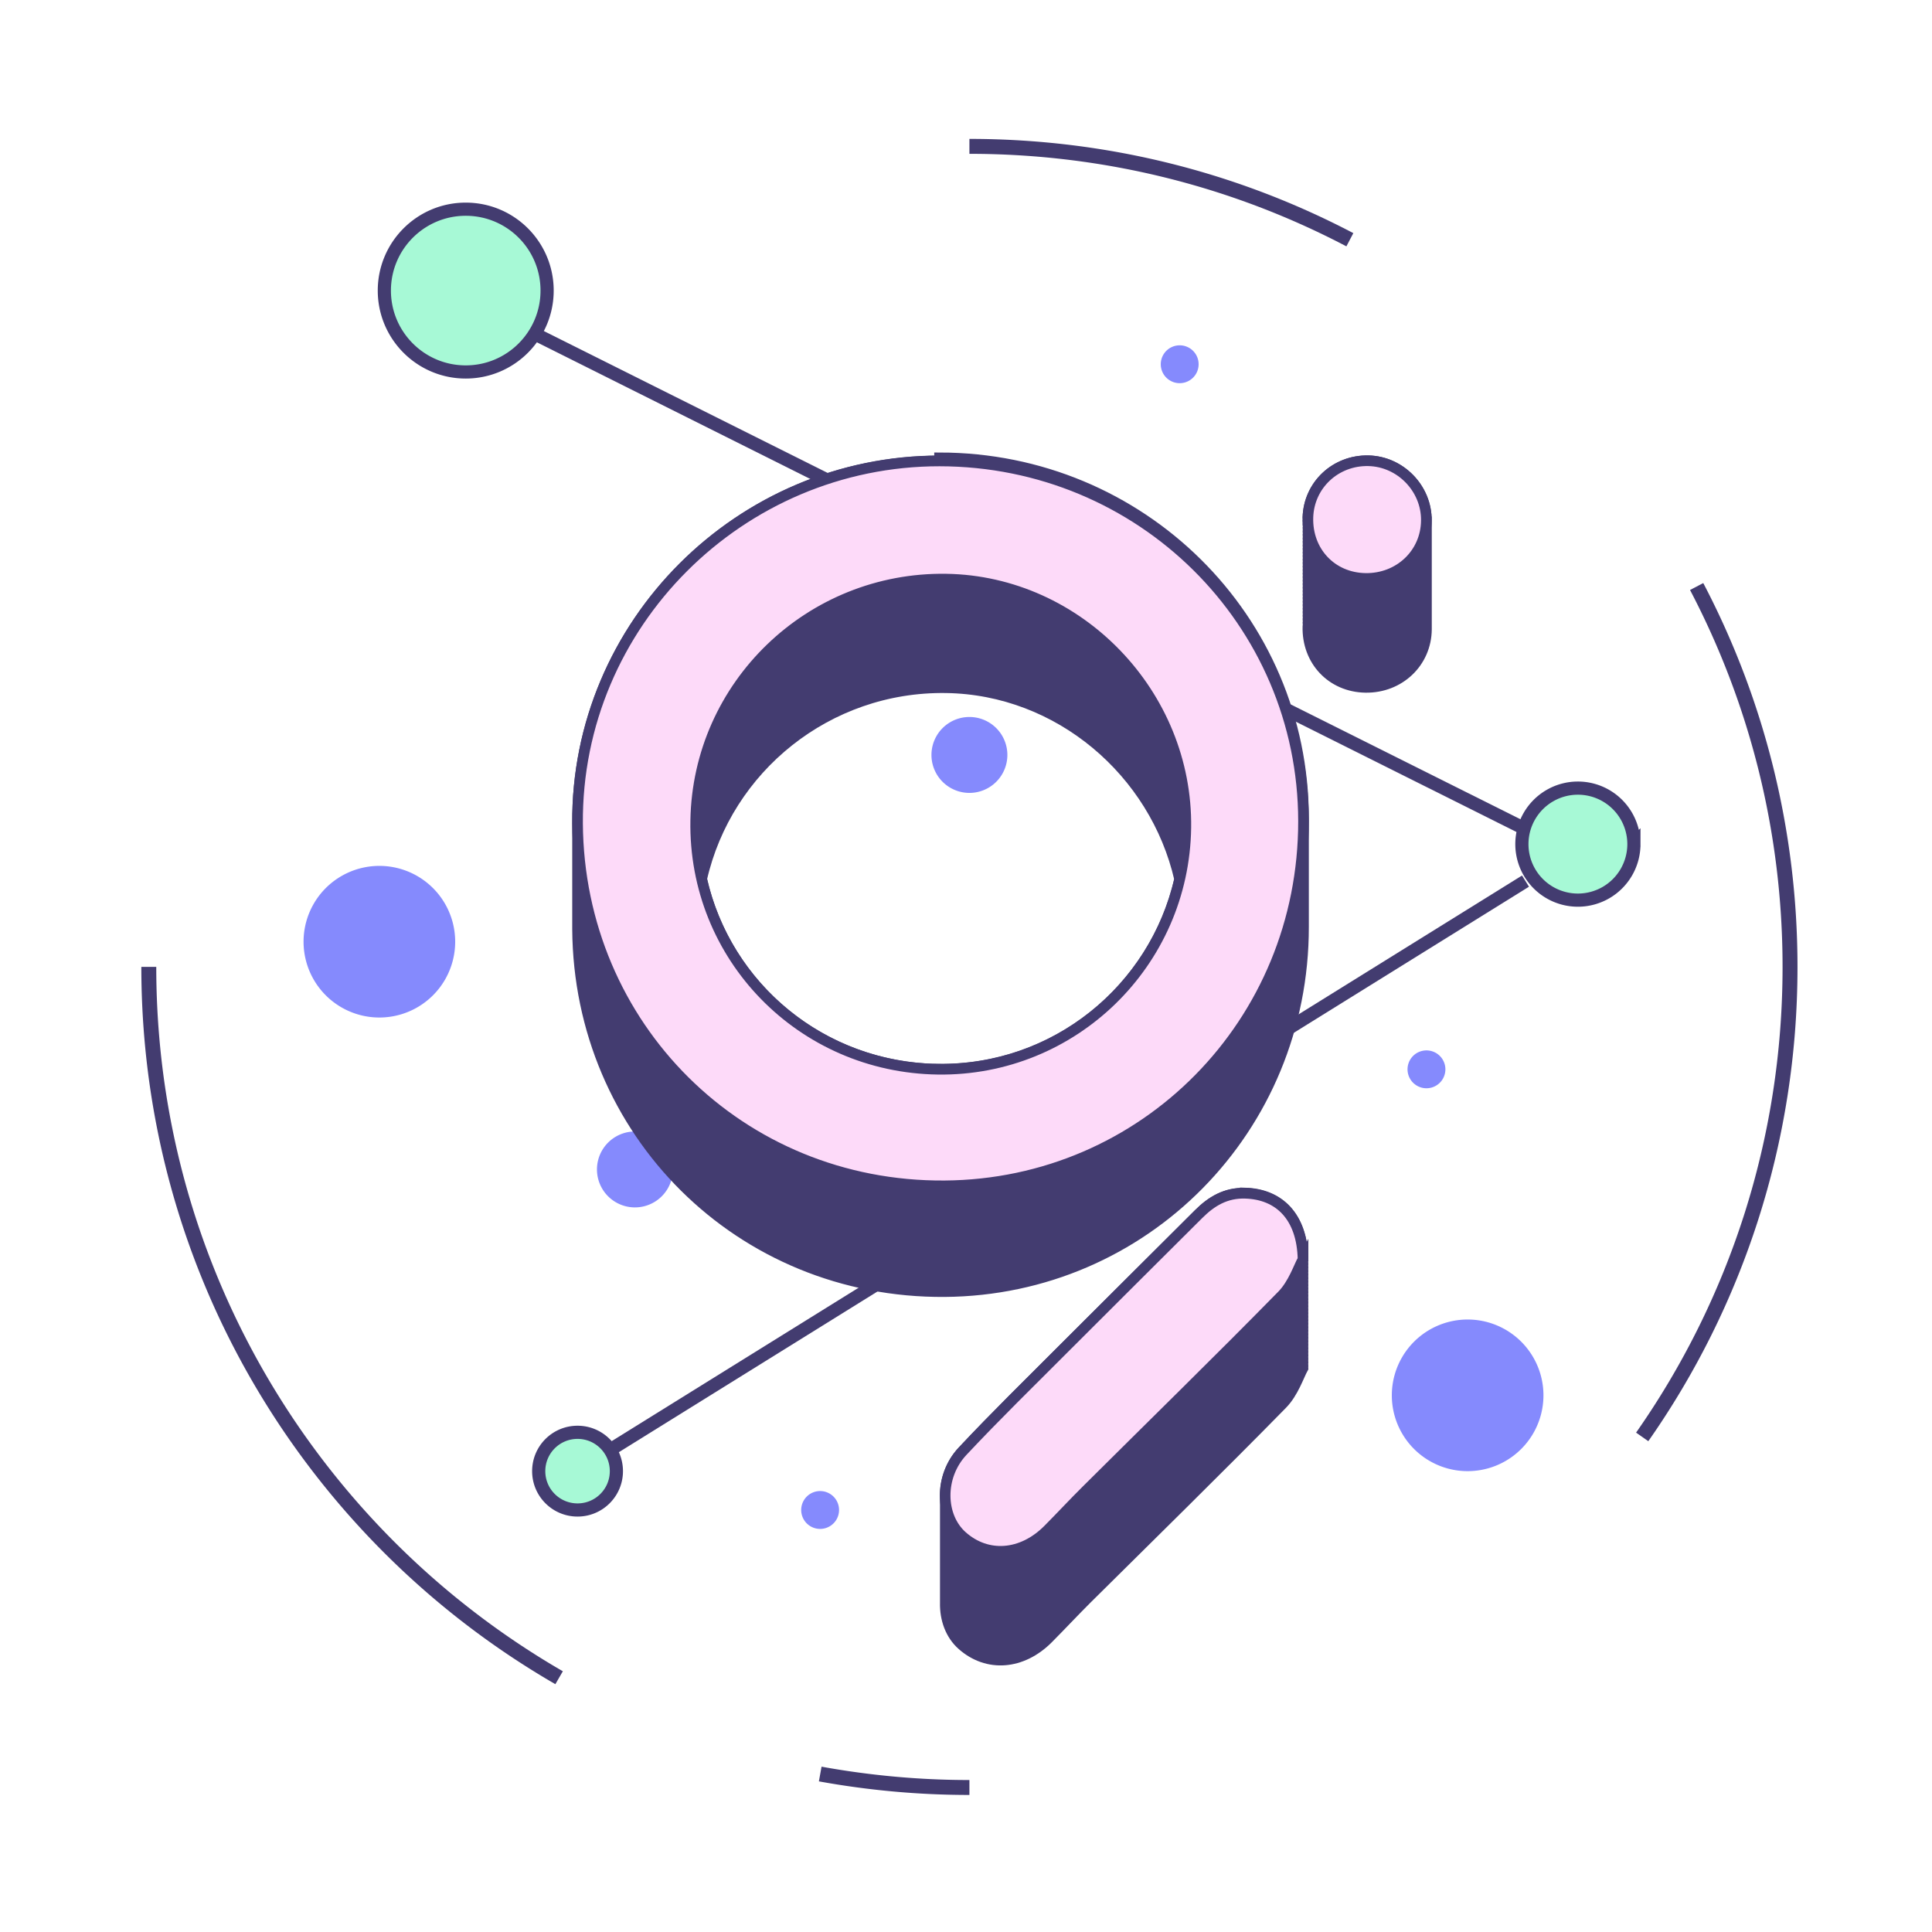 <svg xmlns="http://www.w3.org/2000/svg" fill="none" viewBox="0 0 198 198">
  <g clip-path="url(#clip0_886_16266)">
    <path fill="#858AFD" d="M65.07 123.74a3.89 3.89 0 1 0 0-7.78 3.89 3.89 0 0 0 0 7.78Z"/>
    <path stroke="#433C70" stroke-width="1.53" d="M99.35 183.19c-5.22 0-10.33-.48-15.29-1.38M15.25 99.09c0 22.35 8.72 42.66 22.93 57.72a84.261 84.261 0 0 0 19.12 15.13M99.35 15c14.07 0 27.33 3.45 38.99 9.57m35.54 35.54c6.11 11.65 9.57 24.92 9.57 38.99 0 17.91-5.6 34.53-15.15 48.16"/>
    <path fill="#A7F9D6" stroke="#433C70" stroke-width="1.35" d="M56.07 29.78c0-4.61-3.73-8.34-8.34-8.34-4.61 0-8.34 3.74-8.34 8.34s3.73 8.34 8.34 8.34c4.61 0 8.34-3.74 8.34-8.34Zm111.38 56.73a5.74 5.74 0 1 0-11.48 0 5.74 5.74 0 0 0 11.48 0ZM63.17 150.77c0-2.2-1.78-3.98-3.98-3.98s-3.98 1.78-3.98 3.98 1.78 3.98 3.98 3.98 3.98-1.78 3.98-3.98Z"/>
    <path fill="#A7F9D6" d="M62.88 148.37c31.15-19.36 62.31-38.71 93.46-58.07l-93.46 58.07Z"/>
    <path stroke="#433C70" stroke-width="1.35" d="M62.88 148.37c31.15-19.36 62.31-38.71 93.46-58.07"/>
    <path fill="#A7F9D6" d="M156.21 84.91c-33.81-16.9-67.61-33.8-101.42-50.7l101.42 50.7Z"/>
    <path stroke="#433C70" stroke-width="1.35" d="M156.21 84.91c-33.81-16.9-67.61-33.8-101.42-50.7"/>
    <path fill="#433C70" stroke="#433C70" stroke-width="1.09" d="M146.18 53.49v-.15c.03-3.27-2.66-6.05-5.94-6.12-3.37-.07-6.1 2.49-6.2 5.81 0 .08.01.16.02.24 0 .04-.01.08-.02.12 0 .08.01.16.02.24 0 .04-.01.08-.02.12 0 .08.01.16.02.24 0 .04-.01.08-.02.12 0 .08.01.16.02.24 0 .04-.01.08-.02.12 0 .08.01.16.02.24 0 .04-.01.08-.02.12 0 .08.01.16.02.24 0 .04-.01.08-.02.12 0 .08.01.16.02.24 0 .04-.01.08-.02.12 0 .08.01.16.02.24 0 .04-.01.08-.02.12 0 .08.01.16.02.24 0 .04-.01.08-.02.12 0 .08.01.16.02.24 0 .04-.01.08-.02.12 0 .08.01.16.02.24 0 .04-.01.08-.02.12 0 .08.01.16.02.24 0 .04-.01.08-.02.12 0 .08.01.16.02.24 0 .04-.01.08-.02.12 0 .08.01.16.02.24 0 .04-.01.08-.02.12 0 .08.01.16.02.24 0 .04-.01.08-.02.12 0 .08.01.16.02.24 0 .04-.01.08-.02.12 0 .08.01.16.02.24 0 .04-.01.08-.02.12 0 .08.01.16.02.24 0 .04-.01.08-.02.12 0 .08.01.16.02.24 0 .04-.01.08-.02.12 0 .08.01.16.02.24 0 .04-.01.08-.02.12 0 .08.01.16.02.24 0 .04-.01.08-.02.12 0 .08.01.16.02.24 0 .04-.01.08-.02.12 0 .08.01.16.02.24 0 .04-.01.08-.02.12 0 .08.01.16.02.24 0 .04-.01.08-.02.12 0 .08.01.16.02.24 0 .04-.01.08-.02.12 0 .08.01.16.02.24 0 .04-.01.08-.02.12 0 .08.01.16.02.24 0 .04-.01.08-.02.12 0 .08.01.16.02.24 0 .04-.01.08-.02.12 0 .08.01.16.02.24 0 .04-.01.08-.02.12 0 .08.01.16.02.24 0 .04-.01.08-.02.12 0 .08.01.16.02.24 0 .04-.01.08-.02.12-.1 3.5 2.43 6.19 5.89 6.25 3.48.06 6.23-2.55 6.26-5.94V53.49h-.01Zm-49.89-6.26c-20.43-.02-37.24 16.71-37.1 37.15v10.85c.14 20.77 16.63 37.29 37.62 37.14 20.46-.15 36.8-16.68 36.78-37.39V83.82c-.02-20.44-16.65-36.89-37.3-36.9v.31Zm-.17 62.35c-11.93-.17-21.71-8.43-24.21-19.49C74.49 78.72 84.8 70.3 96.96 70.48c11.59.17 21.41 8.63 23.93 19.61-2.57 11.3-12.74 19.65-24.78 19.48l.01.01Z"/>
    <path fill="#433C70" stroke="#433C70" stroke-width="1.09" d="M127.62 122.28c-1.99-.06-3.47.82-4.79 2.15-4.58 4.57-9.17 9.13-13.75 13.71-3.5 3.51-7.05 6.97-10.44 10.59-1.25 1.34-1.81 3.08-1.76 4.73v10.8c-.04 1.67.54 3.28 1.73 4.33 2.57 2.28 6.12 2.02 8.8-.67 1.32-1.33 2.6-2.7 3.93-4.03 6.7-6.65 13.45-13.25 20.06-19.99 1.15-1.17 1.71-2.93 2.14-3.7 0-.11-.02-.2-.03-.31 0-.02.02-.04.03-.05 0-.11-.02-.2-.03-.31 0-.02.02-.04.03-.05 0-.11-.02-.2-.03-.31 0-.02.02-.04.03-.05 0-.11-.02-.2-.03-.31 0-.02.02-.04.03-.05 0-.11-.02-.2-.03-.31 0-.02.02-.04.03-.05 0-.11-.02-.2-.03-.31 0-.02.02-.04.03-.05 0-.11-.02-.2-.03-.31 0-.02.02-.04.03-.05 0-.11-.02-.2-.03-.31 0-.02.02-.04.03-.05 0-.11-.02-.2-.03-.31 0-.02.02-.04.03-.05 0-.11-.02-.2-.03-.31 0-.02.02-.04.03-.05 0-.11-.02-.2-.03-.31 0-.02.02-.04.03-.05 0-.11-.02-.2-.03-.31 0-.02.02-.04.03-.05 0-.11-.02-.2-.03-.31 0-.02.02-.04.03-.05 0-.11-.02-.2-.03-.31 0-.02.02-.04.03-.05 0-.11-.02-.2-.03-.31 0-.02.02-.04.03-.05 0-.11-.02-.2-.03-.31 0-.02.02-.04.03-.05 0-.11-.02-.2-.03-.31 0-.02.02-.04.03-.05 0-.11-.02-.2-.03-.31 0-.02.02-.04.03-.05 0-.11-.02-.2-.03-.31 0-.02.02-.04.03-.05 0-.11-.02-.2-.03-.31 0-.02.02-.04.03-.05 0-.11-.02-.2-.03-.31 0-.02.02-.04.03-.05 0-.11-.02-.2-.03-.31 0-.02.02-.04.03-.05 0-.11-.02-.2-.03-.31 0-.02.02-.04.03-.05 0-.11-.02-.2-.03-.31 0-.02.02-.04.03-.05 0-.11-.02-.2-.03-.31 0-.02.02-.04.03-.05 0-.11-.02-.2-.03-.31 0-.02.02-.04.03-.05 0-.11-.02-.2-.03-.31 0-.02.02-.04.03-.05 0-.11-.02-.2-.03-.31 0-.02.02-.04.03-.05 0-.11-.02-.2-.03-.31 0-.02.02-.04.03-.05 0-.11-.02-.2-.03-.31 0-.02.02-.04.03-.05 0-.11-.02-.2-.03-.31 0-.02.02-.04.03-.05-.09-4.39-2.47-6.67-5.92-6.77v.01Z"/>
    <path fill="#FDDAF9" stroke="#433C70" stroke-width="1.09" d="M133.59 84.14c.02 20.71-16.31 37.24-36.78 37.39-20.99.15-37.48-16.37-37.62-37.14-.14-20.44 16.67-37.16 37.1-37.15 20.65.02 37.27 16.47 37.3 36.9Zm-37.47 25.44c13.85.19 25.21-10.88 25.41-24.74.19-13.69-10.98-25.28-24.56-25.49-13.94-.21-25.44 10.87-25.67 24.74-.24 13.95 10.82 25.3 24.83 25.49h-.01Zm37.42 19.47c-.43.77-.99 2.52-2.14 3.7-6.61 6.74-13.37 13.33-20.06 19.99-1.33 1.32-2.61 2.7-3.93 4.03-2.68 2.69-6.23 2.95-8.8.67-2.28-2.02-2.39-6.11.03-8.7 3.39-3.62 6.94-7.08 10.44-10.59 4.57-4.58 9.17-9.14 13.75-13.71 1.33-1.33 2.8-2.21 4.79-2.15 3.45.1 5.83 2.38 5.92 6.77v-.01Zm6.39-69.77c-3.46-.06-5.99-2.75-5.89-6.25.1-3.32 2.83-5.88 6.2-5.81 3.28.07 5.97 2.84 5.94 6.12-.03 3.39-2.78 6-6.26 5.94h.01Z"/>
    <path fill="#858AFD" d="M38.88 104.28a7.77 7.77 0 1 0 0-15.54 7.77 7.77 0 0 0 0 15.54Zm111.53 46.49a7.77 7.77 0 1 0 0-15.54 7.77 7.77 0 0 0 0 15.54ZM99.35 81.26a3.89 3.89 0 1 0 0-7.78 3.89 3.89 0 0 0 0 7.78Zm46.84 30.27a1.94 1.94 0 1 0 0-3.88 1.94 1.94 0 0 0 0 3.88Zm-62.14 45.16a1.94 1.94 0 1 0 0-3.88 1.94 1.94 0 0 0 0 3.88ZM120.9 39.27a1.94 1.94 0 1 0 0-3.88 1.94 1.94 0 0 0 0 3.88Z"/>
  </g>
  <defs>
    <clipPath id="clip0_886_16266">
      <path fill="#fff" d="M0 0h198v198H0z"/>
    </clipPath>
  </defs>
</svg>